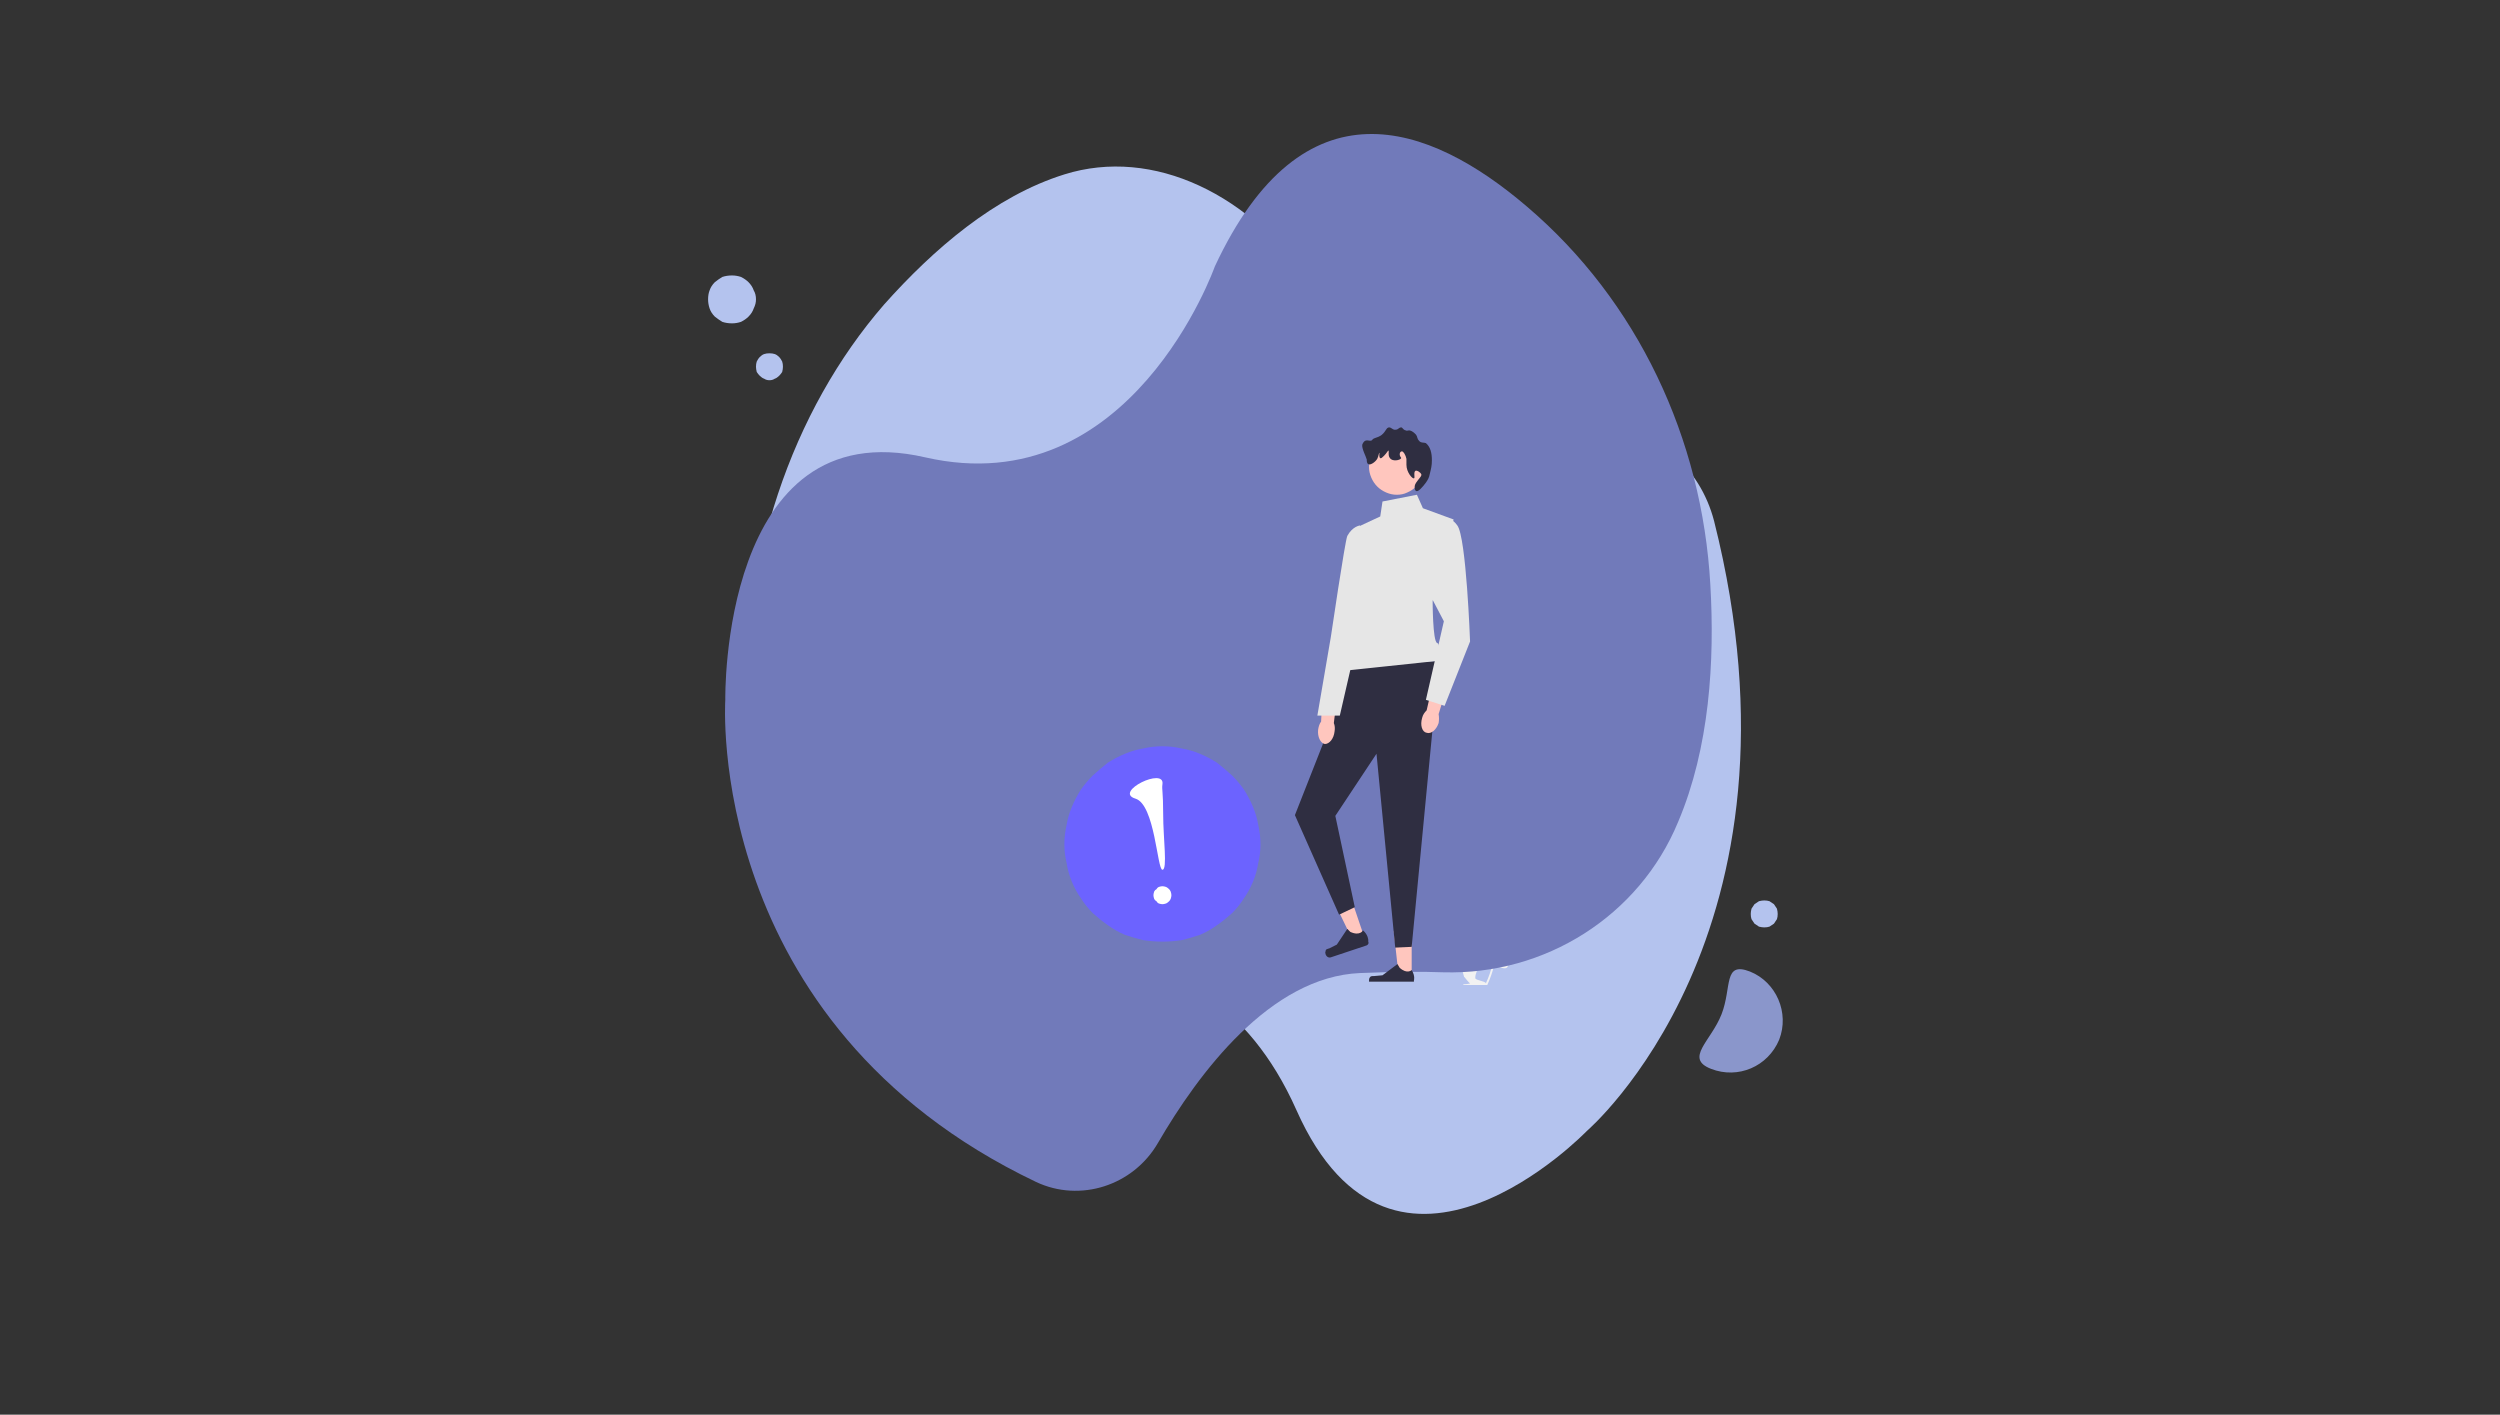 <svg xmlns="http://www.w3.org/2000/svg" viewBox="0 0 334 189" width="334" height="189"><rect x="0" y="0" width="334" height="189" fill="#333333" stroke="none"/><title>Trouble Ticketing-svg</title><defs><clipPath clipPathUnits="userSpaceOnUse" id="cp1"><path d="m182 128h7v3.15h-7z"></path></clipPath><clipPath clipPathUnits="userSpaceOnUse" id="cp2"><path d="m182 57.1h10v8.9h-10z"></path></clipPath></defs><style>		.s0 { fill: #b4c3ee } 		.s1 { fill: #8a96cb } 		.s2 { fill: #f2f2f2 } 		.s3 { fill: #3f3d56 } 		.s4 { fill: #717aba } 		.s5 { fill: #ffc6be } 		.s6 { fill: #2f2e41 } 		.s7 { fill: #e6e6e6 } 		.s8 { fill: #6c63ff } 		.s9 { fill: #ffffff } 	</style><path class="s0" d="m142.2 23.3c-9.3 2.9-17.5 10-24.1 17.4-12.3 14.2-19.3 34.4-18.5 56.5 0.8 19.5 7.3 39.1 31.9 32.8 0 0 28.6-11.1 41.7 18.3 13.1 29.5 38.8 2.8 38.8 2.8 0 0 30.9-26.4 17-81.5-1.9-7.3-7.9-12.3-13.8-11.4-9.7 1.3-24.5 1.2-32.4-9.5-3.2-4.3-5.5-7.6-7.2-10.1-8.3-12.7-21.6-19-33.4-15.3z"></path><path class="s1" d="m233.8 129.8c3.5 1.4 5.3 5.5 3.9 9.1-1.5 3.6-5.5 5.3-9.1 3.9-3.6-1.4 0-3.7 1.4-7.3 1.4-3.6 0.2-7.1 3.8-5.7z"></path><path class="s0" d="m237.5 122.1q0 0.4-0.1 0.7-0.2 0.3-0.4 0.6-0.3 0.2-0.6 0.4-0.3 0.1-0.7 0.1-0.3 0-0.7-0.1-0.3-0.2-0.6-0.4-0.2-0.3-0.4-0.6-0.1-0.3-0.1-0.7 0-0.3 0.1-0.7 0.2-0.3 0.4-0.6 0.3-0.2 0.6-0.4 0.4-0.1 0.7-0.1 0.4 0 0.7 0.1 0.3 0.2 0.6 0.4 0.2 0.3 0.4 0.6 0.1 0.4 0.1 0.7z"></path><path class="s0" d="m104.6 49q0 0.3-0.1 0.7-0.2 0.3-0.4 0.5-0.3 0.3-0.6 0.4-0.3 0.2-0.7 0.2-0.4 0-0.7-0.2-0.3-0.1-0.6-0.4-0.2-0.2-0.4-0.5-0.1-0.4-0.1-0.7 0-0.4 0.1-0.7 0.2-0.4 0.4-0.6 0.3-0.3 0.6-0.4 0.3-0.1 0.7-0.1 0.4 0 0.7 0.1 0.3 0.1 0.6 0.4 0.2 0.2 0.4 0.6 0.1 0.3 0.1 0.7z"></path><path class="s0" d="m101 40q0 0.6-0.3 1.2-0.2 0.6-0.7 1.1-0.4 0.4-1 0.7-0.6 0.2-1.2 0.2-0.7 0-1.3-0.2-0.5-0.3-1-0.7-0.5-0.5-0.7-1.1-0.2-0.6-0.2-1.2 0-0.7 0.2-1.2 0.2-0.6 0.7-1.1 0.5-0.4 1-0.7 0.6-0.2 1.3-0.2 0.6 0 1.2 0.2 0.6 0.3 1 0.7 0.5 0.5 0.7 1.1 0.3 0.5 0.3 1.2z"></path><path class="s2" d="m195.4 128.7c0.4 0 0.6-0.4 0.3-0.7v-0.1q0 0 0 0c0.2-0.5 0.8-0.8 1.4-0.6 1.6 0.7-0.1 2.3 0 3.4 0.1 0.3 1.5 0.4 1.4 0.7 0.8-1.7 1.2-3.5 1.2-5.4q0-0.7-0.1-1.3 0-0.6-0.2-1.2c-0.4-2-1.3-3.9-2.6-5.5-0.6-0.4-0.2-0.9-0.5-1.5-0.1-0.2-1.1-0.2-1.2-0.5 0.1 0 0.7-0.7 0.5-1-0.1-0.2-0.1-0.5 0.1-0.7q0 0 0 0c0.6-0.8 1.3-0.6 1.7 0.3 0.8 0.5 0.8 1.1 0.3 1.8-0.3 0.4-0.3 1-0.6 1.4q0 0.1 0.1 0.2 0.8 1 1.3 2.1c-0.1-0.8 0.1-1.8 0.4-2.5 0.3-0.8 0.9-1.4 1.4-2.1 0.6-0.8 1.9-0.4 2 0.6q0 0 0 0-0.1 0.1-0.2 0.2c-0.4 0.2-0.3 0.9 0.2 1 0 0.2-1 1.1-1.1 1.4 0.7 2.5 0.2 2.9-1.9 2.9l-0.1 0.2q0.3 0.8 0.5 1.7 0.2 0.8 0.2 1.6 0.1 1 0 2c0.2-0.7 0.6-1.4 1.2-1.9 0.9-0.7 2.1-1 3.1-1.6 0.4-0.3 1 0.1 1 0.6h-0.1q-0.2 0.1-0.4 0.2-0.1 0.1-0.2 0.2c-0.4 0.3-0.3 0.9 0.2 1q0.1 0 0.1 0c-0.3 0.6-2.6 1.4-3 1.8-0.4 2.3-0.2 2.2-2.2 1.6q-0.3 1.3-0.9 2.6h-3.2q0-0.1 0-0.1 0.4 0 0.9-0.1-0.4-0.4-0.7-0.8-0.1-0.1-0.1-0.1l-0.3-1.1q0-0.3 0.1-0.7z"></path><path fill-rule="evenodd" class="s3" d="m161.3 131.6h-28.6c-1.5 0-2.8-0.8-3.5-2q-0.5-0.9-0.5-2 0-1 0.5-2l14.3-25.9c0.7-1.2 2-2 3.5-2 1.4 0 2.7 0.8 3.4 2l14.3 25.9q0.5 1 0.5 2 0 1-0.5 2c-0.7 1.2-2 2-3.4 2zm-32.3-4c0 0.6 3.2-0.7 3.5-0.1 0.7 1.1-1.1 3.7 0.2 3.7 0 0 31-0.7 31.7-1.8q0.5-0.9 0.5-1.8 0-0.9-0.5-1.8l-14.3-25.9c-0.7-1.2-1.8-1.8-3.1-1.8-1.4 0-18 28.9-18 29.5z"></path><path class="s4" d="m224.2 109.8c4.2-9.9 4.9-21.5 4.3-31.7-1.1-19.5-9.7-37.9-24.5-50.5-13.1-11.2-29.9-17.3-41.7 8 0 0-11.2 31.8-38.7 25.5-27.4-6.3-26.7 32.4-26.7 32.4 0 0-2.9 43.2 41.5 64.4 5.9 2.8 13 0.5 16.3-5.2 5.4-9.3 15-22.2 27-22.7 4.8-0.2 8.4-0.2 11.1-0.1 13.6 0.4 26.2-7.5 31.4-20.1z"></path><path class="s5" d="m188.6 130.7h-1.7l-0.7-6.3h2.4z"></path><g id="Clip-Path" clip-path="url(#cp1)"><g><path class="s6" d="m183 130.6c-0.1 0.1-0.1 0.4-0.1 0.5 0 0.3 0.3 0.5 0.6 0.5h5c0.2 0 0.4-0.1 0.4-0.3v-0.3c0 0 0.2-0.6-0.3-1.4 0 0-0.6 0.6-1.6-0.3l-0.3-0.5-2 1.5-1.1 0.1c-0.3 0-0.5 0-0.6 0.2z"></path></g></g><path class="s5" d="m182.3 125.3l-1.5 0.5-2.7-5.6 2.2-0.8z"></path><path class="s6" d="m177.1 127.1c-0.1 0.1 0 0.3 0 0.4 0.1 0.3 0.4 0.5 0.7 0.4l4.8-1.6c0.2-0.1 0.3-0.3 0.2-0.5v-0.2c0 0 0-0.7-0.7-1.3 0 0-0.4 0.8-1.7 0.2l-0.4-0.4-1.4 2.1-1 0.5c-0.3 0.1-0.5 0.1-0.5 0.4z"></path><path class="s6" d="m179.8 89.1l-3.1 10.4-3.7 9.4 5.9 13.3 2.1-1-2.6-12.2 5.5-8.3 2.5 25.9 2.2-0.1 3-31.3 0.4-6.9z"></path><path class="s7" d="m189.3 66.1l-4.6 0.9-0.3 2-2.8 1.3-1.5 15.1c0 0-2.4 3.2-0.4 4.2l12.3-1.3c0 0 0.6-2.2 0-2.4-0.6-0.2-0.6-5.6-0.6-5.6l2.8-10.9-4.1-1.5z"></path><path class="s5" d="m190.3 62.4q0 0.7-0.2 1.4-0.3 0.7-0.9 1.2-0.5 0.5-1.2 0.8-0.6 0.3-1.4 0.3-0.7 0-1.4-0.3-0.7-0.3-1.2-0.8-0.5-0.5-0.8-1.2-0.3-0.7-0.3-1.4 0-0.8 0.3-1.5 0.3-0.6 0.8-1.2 0.5-0.5 1.2-0.8 0.7-0.2 1.4-0.2 0.8 0 1.4 0.2 0.7 0.3 1.2 0.8 0.6 0.6 0.9 1.2 0.2 0.7 0.2 1.5z"></path><g id="Clip-Path" clip-path="url(#cp2)"><g><path class="s6" d="m189.1 62.9c-0.3 0.2 0 1-0.2 1-0.2 0.1-1-0.8-1-1.8 0-0.3 0-0.4 0-0.8-0.1-0.5-0.4-1-0.6-1-0.2 0-0.3 0.2-0.3 0.4 0 0.3 0.2 0.4 0.2 0.5-0.1 0.3-1.2 0.5-1.5 0-0.3-0.3-0.1-1-0.2-1-0.1 0-0.2 0.3-0.6 0.7-0.2 0.2-0.4 0.4-0.5 0.3-0.2-0.1-0.1-0.7-0.1-0.7-0.1 0-0.1 0.4-0.3 0.8-0.3 0.5-1 0.9-1.2 0.7-0.2-0.1-0.2-0.4-0.2-0.6-0.1-0.4-0.7-1.5-0.6-2 0.4-1 1-0.3 1.3-0.6 0.3-0.4 0.6-0.2 1.3-0.7 0.6-0.5 0.6-1 1-1 0.3 0 0.5 0.4 0.9 0.3 0.3 0 0.4-0.3 0.7-0.3 0.2 0 0.2 0.3 0.6 0.4 0.2 0.1 0.2 0 0.5 0 0.5 0.1 0.8 0.5 0.9 0.6 0.2 0.3 0.1 0.5 0.4 0.8 0.2 0.3 0.7 0.2 0.9 0.3 0.6 0.5 0.8 1.3 0.8 2.3 0 0.7-0.1 1.1-0.3 1.9-0.1 0.7-0.8 1.5-1.2 1.9-0.1 0.1-0.4 0.4-0.6 0.3-0.2-0.1-0.2-0.4-0.2-0.5 0-0.2 0-0.4 0.4-0.9 0.4-0.5 0.5-0.6 0.5-0.8-0.1-0.3-0.6-0.6-0.8-0.5z"></path></g></g><path class="s5" d="m176.1 97.5c-0.1 0.9 0.3 1.8 0.9 1.9 0.6 0 1.2-0.7 1.3-1.7q0.1-0.6-0.1-1.1l0.5-4.1-2-0.2-0.2 4.1q-0.3 0.4-0.4 1.1z"></path><path class="s7" d="m181.7 70.2c0 0-1 0.1-1.7 1.4-0.3 0.6-2.2 13.5-2.2 13.5l-1.8 10.5h3l2.3-10 1.9-5.7z"></path><path class="s5" d="m190 95.9c-0.3 1 0 1.9 0.6 2 0.6 0.2 1.3-0.4 1.6-1.3q0.1-0.6 0-1.2l1.2-3.9-1.9-0.5-0.9 3.9c-0.3 0.3-0.5 0.6-0.6 1z"></path><path class="s7" d="m192.1 69.6c0 0 1.4-1.1 2.6 0.6 1.2 1.6 1.7 15.5 1.7 15.5l-3.4 8.6-2.5-0.8 2.4-10.5-4.2-8z"></path><path class="s8" d="m168.4 112.8q0 1.3-0.3 2.5-0.2 1.3-0.7 2.5-0.5 1.2-1.2 2.2-0.7 1.1-1.6 2-1 0.9-2 1.6-1.1 0.8-2.3 1.3-1.2 0.4-2.4 0.7-1.3 0.2-2.6 0.2-1.3 0-2.6-0.2-1.2-0.3-2.4-0.7-1.2-0.5-2.3-1.3-1-0.7-2-1.6-0.9-0.9-1.6-2-0.7-1-1.2-2.2-0.5-1.2-0.7-2.5-0.3-1.2-0.3-2.5 0-1.3 0.3-2.6 0.2-1.2 0.7-2.4 0.5-1.2 1.2-2.3 0.7-1 1.6-1.9 1-0.9 2-1.7 1.1-0.7 2.3-1.2 1.2-0.5 2.4-0.7 1.3-0.3 2.6-0.3 1.3 0 2.6 0.3 1.2 0.2 2.4 0.7 1.2 0.5 2.3 1.2 1 0.8 2 1.7 0.9 0.9 1.6 1.9 0.7 1.1 1.2 2.3 0.5 1.2 0.7 2.4 0.3 1.3 0.3 2.6z"></path><path class="s9" d="m156.5 119.6q0 0.2-0.1 0.5-0.1 0.2-0.2 0.3-0.2 0.2-0.4 0.3-0.3 0.1-0.5 0.1-0.2 0-0.5-0.1-0.2-0.1-0.3-0.3-0.2-0.1-0.3-0.3-0.1-0.3-0.1-0.5 0-0.2 0.1-0.5 0.1-0.2 0.3-0.3 0.1-0.2 0.3-0.3 0.3-0.1 0.5-0.1 0.2 0 0.5 0.1 0.2 0.1 0.4 0.3 0.1 0.1 0.2 0.3 0.1 0.3 0.1 0.5z"></path><path class="s9" d="m155.3 104.8c-0.1 0.7 0.1 0.9 0.1 4 0 3.2 0.6 7.4-0.1 7.4-0.7 0-1-8.7-3.6-9.5-3-0.9 4-4.3 3.6-1.9z"></path></svg>